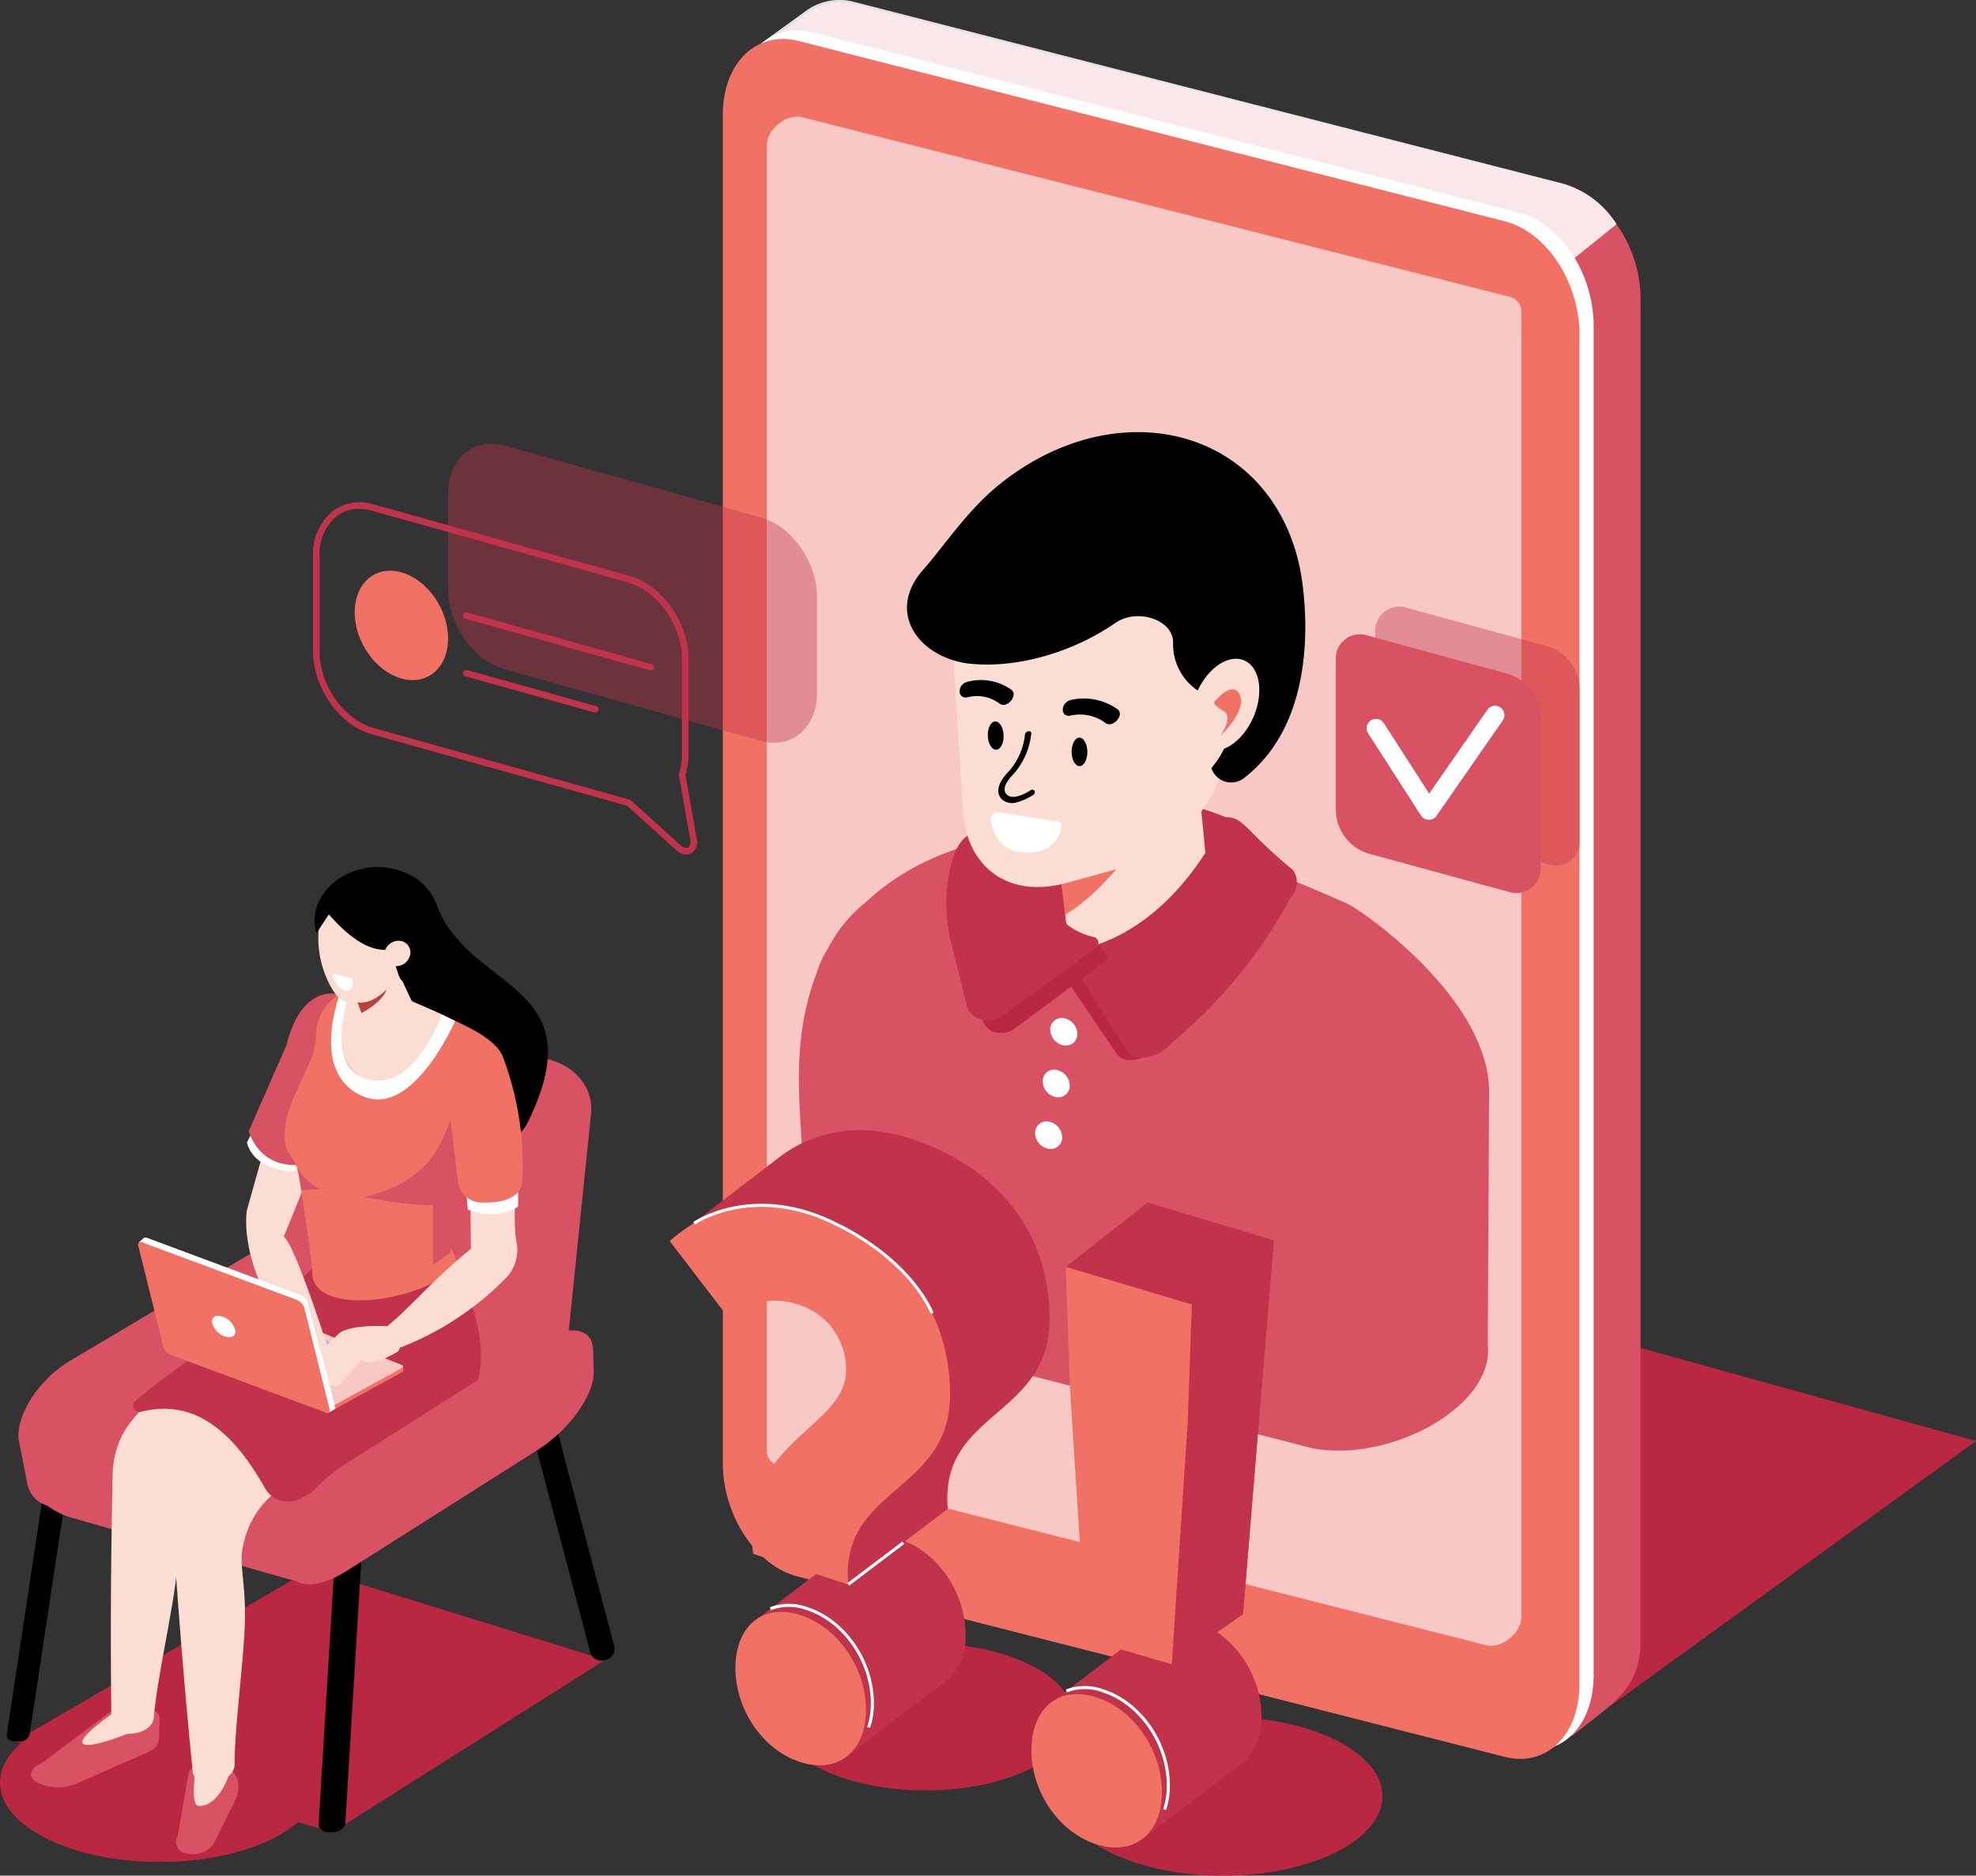 <svg id="Groupe_4657" data-name="Groupe 4657" xmlns="http://www.w3.org/2000/svg" width="274.582" height="260.693"><rect width="100%" height="100%" fill="#333333" stroke="none"/><defs><clipPath id="clip-path"><path id="Rectangle_389" data-name="Rectangle 389" fill="none" d="M0 0h274.582v260.693H0z"/></clipPath><clipPath id="clip-path-3"><path id="Rectangle_385" data-name="Rectangle 385" fill="none" d="M0 0h121.571v203.31H0z"/></clipPath><clipPath id="clip-path-4"><path id="Rectangle_386" data-name="Rectangle 386" fill="none" d="M0 0h51.271v41.578H0z"/></clipPath><clipPath id="clip-path-5"><path id="Rectangle_387" data-name="Rectangle 387" fill="none" d="M0 0h28.443v35.93H0z"/></clipPath></defs><g id="Groupe_4656" data-name="Groupe 4656" clip-path="url(#clip-path)"><g id="Groupe_4655" data-name="Groupe 4655"><g id="Groupe_4654" data-name="Groupe 4654" clip-path="url(#clip-path)"><path id="Tracé_17062" data-name="Tracé 17062" d="M458.568 680.057c0 6.1-9.932 11.038-22.185 11.038s-22.183-4.942-22.183-11.038 9.932-11.038 22.185-11.038 22.185 4.942 22.185 11.038" transform="translate(-266.467 -430.402)" fill="#ba2741"/><path id="Tracé_17063" data-name="Tracé 17063" d="M44.37 674.729c0 6.1-9.932 11.038-22.185 11.038S0 680.825 0 674.729s9.932-11.038 22.185-11.038 22.185 4.942 22.185 11.038" transform="translate(0 -426.974)" fill="#ba2741"/><path id="Tracé_17064" data-name="Tracé 17064" d="M344.025 650.572c0 5.649-9.2 10.228-20.558 10.228s-20.557-4.579-20.557-10.228 9.2-10.228 20.557-10.228 20.558 4.579 20.558 10.228" transform="translate(-194.872 -411.954)" fill="#ba2741"/><path id="Tracé_17065" data-name="Tracé 17065" d="M603.124 574.874l59.467-43.1-59.467-16.51z" transform="translate(-388.01 -331.487)" fill="#ba2741"/><path id="Tracé_17066" data-name="Tracé 17066" d="M419.683 42.08a17.993 17.993 0 0 0-3.359-10.293l.052-.041a13.43 13.43 0 0 0-7.411-5.516L310.55 1.249a7.845 7.845 0 0 0-6.593 1.1l-5.966 4.495 1.885 192.129a.506.506 0 0 0 .046.254c.036 7.134 4.8 14.106 10.672 15.6l99.62 27.038 4.28-3.4c3.254-2.6 5.189-5.089 5.189-9.8z" transform="translate(-191.707 -.622)" fill="#d85263"/><g id="Groupe_4647" data-name="Groupe 4647" transform="translate(103.049)" opacity=".86"><g id="Groupe_4646" data-name="Groupe 4646"><g id="Groupe_4645" data-name="Groupe 4645" clip-path="url(#clip-path-3)"><path id="Tracé_17067" data-name="Tracé 17067" d="M342.63 85.847S288.743 210.339 288.923 203L291.6 6.051l6.38-4.622a7.9 7.9 0 0 1 6.67-1.146l98.513 25.263a13.031 13.031 0 0 1 7.327 5.628z" transform="translate(-288.922)" fill="#fff"/></g></g></g><path id="Tracé_17068" data-name="Tracé 17068" d="M395.737 250.574l-98.173-25.046c-5.895-1.5-10.433-8.581-10.433-15.744V22.323c0-7.162 4.654-11.721 10.549-10.225L395.8 37.16c5.9 1.5 10.378 8.6 10.378 15.759v187.46c0 7.162-4.545 11.692-10.44 10.2" transform="translate(-184.721 -7.601)" fill="#fff"/><path id="Tracé_17069" data-name="Tracé 17069" d="M390.217 253.939l-98.173-25.046c-5.895-1.5-10.432-8.581-10.432-15.744V25.688c0-7.162 4.654-11.721 10.549-10.225l98.119 25.062c5.9 1.5 10.378 8.6 10.378 15.759v187.46c0 7.162-4.545 11.692-10.44 10.2" transform="translate(-181.17 -9.765)" fill="#f17164"/><path id="Tracé_17070" data-name="Tracé 17070" d="M403.607 72.648a2.127 2.127 0 0 0-1.651-2.157L303.7 45.551c-2.2-.559-4.954 1.638-4.954 3.955V230.8a2.126 2.126 0 0 0 1.651 2.156l98.254 24.94c2.2.559 4.954-1.639 4.954-3.955V91.437z" transform="translate(-192.194 -29.248)" fill="#f8c8c5"/><path id="Tracé_17071" data-name="Tracé 17071" d="M89.831 444.263L98.67 403.6c1.849-4.771 8.084-7.725 13.5-6.4l21.67 5.311c3.9.957 6.346 3.924 6.1 7.419l-4.219 41.113z" transform="translate(-57.791 -255.328)" fill="#d85263"/><path id="Tracé_17072" data-name="Tracé 17072" d="M145.576 354.407c4.811 11.359 21.739 10.385 12.5 29.408-4.075 8.388-17.388-1.432-17.388-1.432l-9.108-25.911z" transform="translate(-84.649 -228.002)"/><path id="Tracé_17073" data-name="Tracé 17073" d="M49.991 647.992L5.834 635.374l41.189-23.961 40.813 12.635z" transform="translate(-3.753 -393.342)" fill="#ba2741"/><path id="Tracé_17074" data-name="Tracé 17074" d="M4.361 605.335l-.6-.005c-.709-.006-1.22-.426-1.143-.937l5.859-38.767a1.362 1.362 0 0 1 1.423-.914l.6.005c.709.006 1.22.426 1.143.937L5.785 604.42a1.362 1.362 0 0 1-1.423.915" transform="translate(-1.677 -363.297)"/><path id="Tracé_17075" data-name="Tracé 17075" d="M42.493 499.406L16.541 518.24c-4.294 2.547-7.883.938-8.24-2.534l-1.113-5.59c-.357-3.472 2.864-8.4 7.158-10.943l26.508-15.726c4.294-2.547 8.1-1.79 8.454 1.681l.342 3.335c.357 3.472-2.864 8.4-7.158 10.943" transform="translate(-4.607 -310.047)" fill="#d85263"/><path id="Tracé_17076" data-name="Tracé 17076" d="M215.363 578.808a1.564 1.564 0 0 0 1.32-1.735l-9.259-35.05a1.772 1.772 0 0 0-3.325.875l9.259 35.05a1.568 1.568 0 0 0 2.005.86" transform="translate(-131.281 -348.102)"/><path id="Tracé_17077" data-name="Tracé 17077" d="M126.1 631.881l-.359.014c-.925.035-1.643-.474-1.6-1.138l2.621-43.1c.041-.664.824-1.23 1.749-1.265l.359-.014c.926-.035 1.643.474 1.6 1.138l-2.621 43.105c-.04.664-.824 1.23-1.749 1.265" transform="translate(-79.861 -377.232)"/><path id="Tracé_17078" data-name="Tracé 17078" d="M50.523 548.612l-29.933-7.974c-3.777-.937-5.572-.736-.19-4.186l21.018-13.592c5.382-3.449-1.892-6.788 1.885-5.851l40.758 10.109c3.777.937 2.464 4.525-2.918 7.975l-13.967 8.952c-5.382 3.45-12.876 5.505-16.653 4.569" transform="translate(-10.95 -332.506)" fill="#d85263"/><path id="Tracé_17079" data-name="Tracé 17079" d="M48 586.888l-30.673-8.68a10.318 10.318 0 0 1-5.181-3.67c-1.282-2.069 1.577-4.277 4.874-3.344l32.26 9.424c3.3.933 4.57 2.315 4.1 4.328 0 0-1.2 2.917-5.377 1.942" transform="translate(-7.612 -367.327)" fill="#d85263"/><path id="Tracé_17080" data-name="Tracé 17080" d="M13.577 673.314L23.1 666.2a12.514 12.514 0 0 1 5.6-.408 1.428 1.428 0 0 1 1.284 1.426l-.057 1.509c0 2.174-.256 2.479-1.876 3.188l-9.618 4.214a6.552 6.552 0 0 1-5.2-.016l-.351-.2c-1.239-.718-.928-1.886.692-2.6" transform="translate(-7.801 -428.239)" fill="#d85263"/><path id="Tracé_17081" data-name="Tracé 17081" d="M49.134 573.533c-.542 2.7-6.223 2.783-5.88.009-.161-13.2-.032-23.957.174-33.907.249-12.03 14.662-13.736 19.511-19.473l9.006 7.094c-6.869 7.332-16.181 6.432-19.043 16.023-.761 2.551-.071 4.649-.542 9.707-.493 5.3-2.851 15.368-3.226 20.547" transform="translate(-27.78 -334.637)" fill="#fbddd3"/><path id="Tracé_17082" data-name="Tracé 17082" d="M40.328 669.823s-6.871 3.04-8.154 2.246c-1.083-.67 3.963-4.183 3.963-4.183z" transform="translate(-20.6 -429.673)" fill="#fbddd3"/><path id="Tracé_17083" data-name="Tracé 17083" d="M68.8 695.543l1.562-8.971a5.918 5.918 0 0 1 3.417-2.043 1.905 1.905 0 0 1 1.791.833l.963 1.309c1.443 1.86.366 3.814-.231 4.911l-2.436 4.9a3.432 3.432 0 0 1-3.435 1.559l-.366-.068a1.6 1.6 0 0 1-1.265-2.431" transform="translate(-44.106 -440.363)" fill="#d85263"/><path id="Tracé_17084" data-name="Tracé 17084" d="M75.82 587.325c-.307 2.737-5.96 3.309-5.858.516-1.3-13.138-2.1-23.865-2.75-33.8-.789-12.007 10.95-16.426 15.286-22.559l12.057 7.768c-6.211 7.9-15.566 7.8-17.59 17.605-.539 2.607.33 4.638.3 9.717-.034 5.323-1.515 15.556-1.442 20.749" transform="translate(-43.216 -341.922)" fill="#fbddd3"/><path id="Tracé_17085" data-name="Tracé 17085" d="M80.307 690.776s-1.472 4.26-4.152 4.059c-1.148-.086-.422-4.936-.422-4.936z" transform="translate(-48.576 -443.835)" fill="#fbddd3"/><path id="Tracé_17086" data-name="Tracé 17086" d="M75.171 522.44l18.471-10.069a.875.875 0 0 1 .205-.08c1.2-.31 12.122-3.727 2.408-23.466a.884.884 0 0 0-.867-.488l-17.767 1.6a.874.874 0 0 0-.525.239l-7.461 7.137a.838.838 0 0 1-.206.145 86.77 86.77 0 0 0-17.17 11.408.872.872 0 0 0 .775 1.511c7.486-1.886 12.835 2.867 17.214 10.629a3.648 3.648 0 0 0 4.922 1.431" transform="translate(-33.419 -314.161)" fill="#c1334b"/><path id="Tracé_17087" data-name="Tracé 17087" d="M101.548 418.149l-5.353 19.061 5.128 3.678 8.507-20.99z" transform="translate(-61.885 -269.009)" fill="#fbddd3"/><path id="Tracé_17088" data-name="Tracé 17088" d="M102.82 443.095s-5.491.143-6.625-3.974l1.694-3.409 7.141 3.766z" transform="translate(-61.885 -280.308)" fill="#fff"/><path id="Tracé_17089" data-name="Tracé 17089" d="M109.715 387.279c-3.182-.72-6.162 1.3-7.566 7.081l-5.227 11.9s1.811 7.407 11.052 3.658c12.8-5.192 1.741-22.637 1.741-22.637" transform="translate(-62.353 -249.06)" fill="#d85263"/><path id="Tracé_17090" data-name="Tracé 17090" d="M114.7 423.593c-.034-2.115-1.212-9.026-1.724-13.035-.478-3.745-2.782-3.189-1.975-7.753.106-2.491 3.873-8.889 4.065-10.708.3-2.876-.2-5.924 5.852-8.755l2.659.576a17.51 17.51 0 0 1 3.649 1.22c12.331 5.711 15.019 5.99 14.16 13.212-.14 3.714-2.351.824-3.016 3.284-1.278 4.719-6.26 9.522-4.5 17.8.354 1.67 1.662 2.807.174 3.915-6.447 4.8-19.253 5.749-19.341.246" transform="translate(-71.304 -246.617)" fill="#f17164"/><path id="Tracé_17091" data-name="Tracé 17091" d="M171.891 426.691l2.581 8.961-3.385 12.974-2.4 1.686v-11.369c1.8-3.553 2.559-7.861 3.208-12.252" transform="translate(-108.519 -274.504)" fill="#d85263"/><path id="Tracé_17092" data-name="Tracé 17092" d="M71.061 503.77l2.458 1.4a3.012 3.012 0 0 0 3.433-.076l.482-.507c.688-.725.269-1.877-.933-2.561l-2.458-1.4a3.012 3.012 0 0 0-3.433.076l-.482.507c-.688.725-.269 1.878.933 2.561" transform="translate(-44.902 -321.753)" fill="#ed5353"/><path id="Tracé_17093" data-name="Tracé 17093" d="M96.774 517.4l-.038-.525-.807.309-.2-.324-21.239-8.61a1.3 1.3 0 0 0-.971.088l-8.608 4.715-.007-.117-1.607.635.036.559h.011a.29.29 0 0 0 .165.136l21.907 7.871c.256.1.889 1.153 1.167 1l9.97-5.461c.152-.083.225-.183.22-.274z" transform="translate(-40.721 -326.936)" fill="#f17164"/><path id="Tracé_17094" data-name="Tracé 17094" d="M85.537 521.668l-22.1-8.961c-.256-.1-.238-.313.04-.466l9.97-5.46a1.3 1.3 0 0 1 .971-.088l22.1 8.96c.256.1.238.313-.04.465l-9.97 5.461a1.3 1.3 0 0 1-.971.089" transform="translate(-40.693 -325.935)" fill="#f8c8c5"/><path id="Tracé_17095" data-name="Tracé 17095" d="M118.941 523.607l-5.349-2.168c-.062-.025-.057-.076.01-.113l2.413-1.326a.313.313 0 0 1 .235-.021l5.349 2.169c.062.025.057.076-.01.113l-2.413 1.322a.316.316 0 0 1-.235.021" transform="translate(-73.049 -334.513)" fill="#a8c4e5"/><path id="Tracé_17096" data-name="Tracé 17096" d="M146.195 473.505a41.5 41.5 0 0 0 18.115-10.918 5.648 5.648 0 0 0 1.293-5.13c-.7-4.425.854-13.374-.709-14.317l-5.675 4.458.092 11.065c-6.119 4.938-9.534 9.619-13.382 12.013z" transform="translate(-93.88 -285.087)" fill="#fbddd3"/><path id="Tracé_17097" data-name="Tracé 17097" d="M148.161 388.391s-4.772 11.434-11.7 8.456-1.909-13.322-1.909-13.322a58.6 58.6 0 0 1 13.613 4.867" transform="translate(-85.428 -246.734)" fill="#fbddd3"/><path id="Tracé_17098" data-name="Tracé 17098" d="M132.563 516.793s-5.758-.455-7.609.891a23.965 23.965 0 0 0-4.044 4.7.231.231 0 0 0 .286.349l2.118-1.048-1.408 2.125 1.469 1.018a1.494 1.494 0 0 0 1.994-.328l2.594-3.131s.9 1.394 5.008-1.062c.965-.577-.408-3.518-.408-3.518" transform="translate(-77.755 -332.422)" fill="#fbddd3"/><path id="Tracé_17099" data-name="Tracé 17099" d="M80.68 502.652a1.8 1.8 0 0 0-1.027-1.085l-21.4-7.969a.65.65 0 0 0-.467-.029.305.305 0 0 0-.105.072l-.667.612.629-.083 2.472 9.916a1.8 1.8 0 0 0 1.027 1.085l20.232 7.535.666.521.009.62c.4.043 1.239-.549 1.239-.549z" transform="translate(-36.679 -317.51)" fill="#fff"/><path id="Tracé_17100" data-name="Tracé 17100" d="M144.379 389.035s-4.2 11.791-11.124 8.66c-5.37-2.429-1.474-12.182-1.474-12.182l-1.448.279s-4.637 11.45 3.2 14.649c6.9 2.815 12.685-10.523 12.685-10.523z" transform="translate(-82.972 -248.013)" fill="#fff"/><path id="Tracé_17101" data-name="Tracé 17101" d="M154.29 433.994c-1.7 4.04-2.8 9.206-12.332 11.6 0 0 8.439 1.655 10.593.921s1.738-12.524 1.738-12.524" transform="translate(-91.326 -279.203)" fill="#d85263"/><path id="Tracé_17102" data-name="Tracé 17102" d="M115.852 455.231s.252.309.327.414a7.01 7.01 0 0 0 2.788 2.468l-2.562.169" transform="translate(-74.531 -292.865)" fill="#d85263"/><path id="Tracé_17103" data-name="Tracé 17103" d="M188.8 464.49s-2.76 2.14-7 .4l-.243-3.051 7.24-.513z" transform="translate(-116.801 -296.784)" fill="#fff"/><path id="Tracé_17104" data-name="Tracé 17104" d="M174.166 410.2l1.458 12.147a3.346 3.346 0 0 0 3.186 3.063c2.478.1 5.688-.332 5.807-3.179a42.742 42.742 0 0 0-2.687-16.976c-.556-1.565-2.139-2.563-4.072-3.782-.313-.2-.156 1.541-.522 1.8a7.507 7.507 0 0 0-3.17 6.93" transform="translate(-112.015 -258.273)" fill="#f17164"/><path id="Tracé_17105" data-name="Tracé 17105" d="M146.957 534.995l-26.693 16.917c-4.324 2.74-7.928 2.36-8.01-.844l-.079-3.078c-.082-3.2 3.388-8.067 7.711-10.807l26.693-16.917c4.323-2.74 7.928-2.36 8.01.844l.079 3.078c.082 3.2-3.388 8.067-7.711 10.807" transform="translate(-72.165 -333.526)" fill="#d85263"/><path id="Tracé_17106" data-name="Tracé 17106" d="M96.007 471.59s-1.181 6.356 4.418 14.9l5.6 8.54 1.674-2.938s-4.909-15.633-6.562-16.819c0 0-4.062-3.755-5.128-3.678" transform="translate(-61.698 -303.389)" fill="#fbddd3"/><path id="Tracé_17107" data-name="Tracé 17107" d="M77.537 491.682a1.412 1.412 0 0 0-.9-1.387l-21.4-7.969a.651.651 0 0 0-.466-.029.309.309 0 0 0-.105.072l-.667.612.629-.083 2.472 9.917a1.8 1.8 0 0 0 1.027 1.085l20.232 7.535.666.521.086.133c.4.042.812-1.7.812-1.7z" transform="translate(-34.739 -310.258)" fill="#fff"/><path id="Tracé_17108" data-name="Tracé 17108" d="M54.485 484.118l21.4 7.969a1.8 1.8 0 0 1 1.026 1.085l2.5 10.026v.02l1 4.013c.107.428-.18.636-.641.464l-21.4-7.969a1.8 1.8 0 0 1-1.027-1.085l-2.5-10.026v-.021l-1-4.013c-.107-.428.18-.636.641-.464" transform="translate(-34.625 -311.411)" fill="#f17164"/><path id="Tracé_17109" data-name="Tracé 17109" d="M85.848 514.863c.056.746-.626 1.077-1.525.74a2.683 2.683 0 0 1-1.729-1.961c-.057-.746.626-1.077 1.525-.74a2.684 2.684 0 0 1 1.729 1.961" transform="translate(-53.133 -329.882)" fill="#fff"/><path id="Tracé_17110" data-name="Tracé 17110" d="M143.214 381.7l-.409.147a2.4 2.4 0 0 1-3.2-1.493l-2.148-7.429a2.8 2.8 0 0 1 1.82-3.3l.409-.147a2.4 2.4 0 0 1 3.2 1.493l3.164 6.743c.381 1.318-1.454 3.487-2.836 3.984" transform="translate(-88.368 -237.59)" fill="#fbddd3"/><path id="Tracé_17111" data-name="Tracé 17111" d="M134.457 341.278a3.206 3.206 0 0 0-4.937-.462c-1.778-.434-3.657.867-4.776 3.628a14.017 14.017 0 0 0 1.127 11.619c.95 1.567 1.948 2.609 5.844 1.322 2.633-.92 4.041-1.939 5.19-4.773 1.559-3.844-.266-8.761-2.447-11.333" transform="translate(-79.742 -218.645)" fill="#fbddd3"/><path id="Tracé_17112" data-name="Tracé 17112" d="M124.542 344.477c5.905 6.728 8.39 4.18 8.677 5.324l1.03 3.135c.828 2.236 3.271.79 5.632 1.2h.007s2.924-11.646-4.069-15.152c-7.011-3.515-14.82 2.113-12.987 8.091z" transform="translate(-78.848 -217.385)"/><path id="Tracé_17113" data-name="Tracé 17113" d="M153.23 368.879a1.974 1.974 0 0 1-2.354 1.171 1.62 1.62 0 0 1-.981-2.215 1.974 1.974 0 0 1 2.354-1.171 1.62 1.62 0 0 1 .981 2.214" transform="translate(-96.345 -235.836)" fill="#fbddd3"/><path id="Tracé_17114" data-name="Tracé 17114" d="M131.355 381.831a2.847 2.847 0 0 1-1.657-2.348l2.714.625c.166 1.124-.307 1.9-1.057 1.723" transform="translate(-83.439 -244.134)" fill="#fff"/><path id="Tracé_17115" data-name="Tracé 17115" d="M139.284 387.331l.551 1.494s2.913-1.468 3.5-3.312c0 0-1.942 2.159-4.055 1.818" transform="translate(-89.606 -248.013)" fill="#ba4141"/><path id="Tracé_17116" data-name="Tracé 17116" d="M406.972 395.308l.194-35.37c-.274-13.066-17.933-25.142-19.743-25.937-7.578-3.328-14.745-6.357-25.088-8.587-14.161-3.054-30.985-1.693-41.766 8.38a19.847 19.847 0 0 0-5.309 6.513l-.011.017a13.306 13.306 0 0 0-1.52 3.286c-4.689 12.5-1.23 22.37-1.539 38.447a12.292 12.292 0 0 0 8.925 11.771s61.519 15.918 61.561 15.9c10.8 2.005 25.277-5.879 24.3-14.416" transform="translate(-200.237 -208.422)" fill="#d85263"/><path id="Tracé_17117" data-name="Tracé 17117" d="M411.736 323.076l-37.87 7.739 6.66-19.758c12.566-3.1 19.963-2.7 30.324 1.31z" transform="translate(-240.52 -198.797)" fill="#c1334b"/><path id="Tracé_17118" data-name="Tracé 17118" d="M410.242 372.508a13.575 13.575 0 0 0 5.658-.891l9.163 12.445-.515.6c-1.6 1.851-4.438 2.343-5.411.939z" transform="translate(-263.922 -239.073)" fill="#ba2741"/><path id="Tracé_17119" data-name="Tracé 17119" d="M412.912 399.189a1.6 1.6 0 0 1-2.138 1.27 2.254 2.254 0 0 1-1.6-2.376 1.6 1.6 0 0 1 2.138-1.27 2.254 2.254 0 0 1 1.6 2.376" transform="translate(-263.22 -255.23)" fill="#fff"/><path id="Tracé_17120" data-name="Tracé 17120" d="M409.962 419.336a1.6 1.6 0 0 1-2.138 1.271 2.254 2.254 0 0 1-1.6-2.376 1.6 1.6 0 0 1 2.138-1.27 2.254 2.254 0 0 1 1.6 2.376" transform="translate(-261.323 -268.191)" fill="#fff"/><path id="Tracé_17121" data-name="Tracé 17121" d="M407.012 439.483a1.6 1.6 0 0 1-2.138 1.27 2.254 2.254 0 0 1-1.6-2.376 1.6 1.6 0 0 1 2.138-1.271 2.254 2.254 0 0 1 1.6 2.376" transform="translate(-259.425 -281.152)" fill="#fff"/><path id="Tracé_17122" data-name="Tracé 17122" d="M409.641 301.6l-3.115-31.667 20.747 4.169 2.516 25.861c.78 4.177-16.627 17.607-20.148 1.637" transform="translate(-261.532 -173.654)" fill="#fbddd3"/><path id="Tracé_17123" data-name="Tracé 17123" d="M413.408 333.437c.295.749 11.036-4.862 10.75-5.822 0 0-4.809 7.145-10.171 10.263z" transform="translate(-265.959 -210.766)" fill="#f17164"/><path id="Tracé_17124" data-name="Tracé 17124" d="M414.479 337.05s13.026.341 22.495-18.6c2.532-.035 2.6 1.786 9.372 7.377a3.047 3.047 0 0 1-.377 3.836 67.789 67.789 0 0 1-16.387 20.043c-1.9 2.276-5.248 2.909-6.331 1.2z" transform="translate(-266.648 -204.868)" fill="#c1334b"/><path id="Tracé_17125" data-name="Tracé 17125" d="M400.126 369.225a4.845 4.845 0 0 0-2.2-2.511L382.57 377.22l.14.55c.433 1.709 2.763 2.283 4.44 1.094z" transform="translate(-246.12 -235.919)" fill="#ba2741"/><path id="Tracé_17126" data-name="Tracé 17126" d="M389.139 338.25c-3.06-.689-8.389-3.509-9.349-14.719l-6.731-.185c-.956.768-2.893.507-3.982 5.978a21.928 21.928 0 0 0 .24 9.56l2.2 8.92c.494 2 3.23 2.662 5.17 1.25l12.768-9.263a.864.864 0 0 0-.317-1.542" transform="translate(-237.173 -208.019)" fill="#c1334b"/><path id="Tracé_17128" data-name="Tracé 17128" d="M394.233 239.72l-7.257 2c-8.566 2.468-14.267-2.272-14.741-10.044l-1.564-25.661c-.474-7.772 6.147-16.15 14.713-18.617l5.562-1.6c8.566-2.467 15.962 1.872 16.436 9.644l1.564 25.661c.474 7.772-6.147 16.149-14.713 18.617" transform="translate(-238.449 -119.085)" fill="#fbddd3"/><path id="Tracé_17129" data-name="Tracé 17129" d="M382.3 194.917c-5.765 4.009-13.491 6.3-20 5.683-7.065-.671-12.066-7.007-6.68-13.1 2.911-3.3 6.048-8.143 10.425-11.709 16.341-13.315 37.7-8.139 41.886 11.394 0 0 4.378 19.932-7.744 29.292a2.906 2.906 0 0 1-4.539-1.384s6.456-7.279-.98-10.257a7.747 7.747 0 0 1-4.34-7.1c.141-3.212-4.932-4.965-8.026-2.813" transform="translate(-227.319 -108.332)"/><path id="Tracé_17130" data-name="Tracé 17130" d="M471.229 267.208c-2.24 2.7-5.162 3.039-6.526.766s-.654-6.3 1.585-9 5.162-3.039 6.526-.765.654 6.3-1.585 9" transform="translate(-298.512 -165.146)" fill="#fbddd3"/><path id="Tracé_17131" data-name="Tracé 17131" d="M419.672 289.069c.112 1.076-.278 2.1-.871 2.3s-1.166-.524-1.279-1.6.278-2.1.871-2.3 1.166.524 1.279 1.6" transform="translate(-268.593 -184.918)"/><path id="Tracé_17132" data-name="Tracé 17132" d="M387.013 282.731c.139 1.067-.228 2.1-.82 2.3s-1.186-.5-1.325-1.562.227-2.1.82-2.3 1.186.5 1.325 1.562" transform="translate(-247.579 -180.862)"/><path id="Tracé_17133" data-name="Tracé 17133" d="M415.194 274.548a5.944 5.944 0 0 1 4.806 1.046c1.049.752 2.707-1.165 1.659-1.916a8 8 0 0 0-6.461-1.287c-1.508.359-1.514 2.517 0 2.157" transform="translate(-266.381 -175.102)"/><path id="Tracé_17134" data-name="Tracé 17134" d="M374.995 267.439a5.238 5.238 0 0 1 4.409.877c1.013.792 2.668-1.127 1.659-1.916a7.317 7.317 0 0 0-6.063-1.118c-1.508.322-1.511 2.479 0 2.157" transform="translate(-240.52 -170.532)"/><path id="Tracé_17135" data-name="Tracé 17135" d="M391.556 294.8a2.17 2.17 0 0 1-2.137-.409c-.528-.542-1.092-1.779 1.061-3.975a9.2 9.2 0 0 0 2.163-5 .579.579 0 0 1 .474-.484.319.319 0 0 1 .4.341 10.1 10.1 0 0 1-2.471 5.622c-1.229 1.253-1.539 2.211-.919 2.847.936.961 3.239-.565 3.262-.58a.4.4 0 0 1 .586.055.47.47 0 0 1-.211.589 7.707 7.707 0 0 1-2.211.99" transform="translate(-250.215 -183.301)"/><path id="Tracé_17136" data-name="Tracé 17136" d="M472.886 270.45s2.609-3.275 3.623-1.057-2.677 5.671-2.677 5.671 1.819-2.582.473-3.378-1.419-1.235-1.419-1.235" transform="translate(-304.223 -172.814)" fill="#f17164"/><path id="Tracé_17137" data-name="Tracé 17137" d="M387.095 316.493l8.206 1.3a.57.57 0 0 1 .5.675c-.191 1.247-1.12 4-5.6 3.589-3.139-.292-4.016-2.892-4.256-4.5a1.05 1.05 0 0 1 1.154-1.066" transform="translate(-248.284 -203.604)" fill="#fff"/><g id="Groupe_4650" data-name="Groupe 4650" transform="translate(62.267 61.665)" opacity=".4"><g id="Groupe_4649" data-name="Groupe 4649"><g id="Groupe_4648" data-name="Groupe 4648" clip-path="url(#clip-path-4)"><path id="Tracé_17139" data-name="Tracé 17139" d="M217.995 214.2l-35.559-9.959c-4.339-1.215-7.856-6.2-7.856-11.129V179.89c0-4.931 3.517-7.944 7.856-6.729l35.559 9.96c4.339 1.215 7.856 6.2 7.856 11.129v13.222c0 4.931-3.517 7.944-7.856 6.729" transform="translate(-174.58 -172.892)" fill="#c1334b" fill-rule="evenodd"/></g></g></g><path id="Tracé_17140" data-name="Tracé 17140" d="M173.8 244.7a1.976 1.976 0 0 1-1.307-.552l-6.89-6.218-35.457-9.93c-4.515-1.264-8.188-6.453-8.188-11.566v-13.226a7.655 7.655 0 0 1 2.738-6.238 6.369 6.369 0 0 1 5.695-.927L165.949 206c4.515 1.265 8.188 6.454 8.188 11.567v13.223a9.341 9.341 0 0 1-.425 2.85l1.574 8.937a1.762 1.762 0 0 1-.77 1.936 1.47 1.47 0 0 1-.718.184m-45.413-48.031a5.129 5.129 0 0 0-3.142 1.027 6.764 6.764 0 0 0-2.379 5.515v13.222c0 4.733 3.376 9.53 7.525 10.692l35.661 9.988 7.048 6.36a.873.873 0 0 0 .977.247.9.9 0 0 0 .315-.984l-1.614-9.163.037-.11a8.384 8.384 0 0 0 .414-2.672v-13.22c0-4.734-3.376-9.53-7.525-10.692l-35.559-9.959a6.523 6.523 0 0 0-1.76-.251" transform="translate(-78.46 -125.936)" fill="#c1334b"/><path id="Tracé_17141" data-name="Tracé 17141" d="M151.163 231.837c0 4.075-2.906 6.563-6.491 5.559s-6.491-5.121-6.491-9.2 2.906-6.563 6.491-5.559 6.491 5.121 6.491 9.2" transform="translate(-88.896 -143.09)" fill="#f17164" fill-rule="evenodd"/><path id="Tracé_17142" data-name="Tracé 17142" d="M206.478 246.687a.471.471 0 0 1-.123-.017l-25.624-7.177a.454.454 0 0 1 .245-.875L206.6 245.8a.454.454 0 0 1-.122.892" transform="translate(-116.057 -153.5)" fill="#c1334b"/><path id="Tracé_17143" data-name="Tracé 17143" d="M198.789 267a.469.469 0 0 1-.123-.017l-17.935-5.024a.454.454 0 0 1 .245-.875l17.935 5.023a.454.454 0 0 1-.122.892" transform="translate(-116.057 -167.955)" fill="#c1334b"/><g id="Groupe_4653" data-name="Groupe 4653" transform="translate(191.094 84.34)" opacity=".4"><g id="Groupe_4652" data-name="Groupe 4652"><g id="Groupe_4651" data-name="Groupe 4651" clip-path="url(#clip-path-5)"><path id="Tracé_17144" data-name="Tracé 17144" d="M559.8 272.245l-19.6-5.353a6.443 6.443 0 0 1-4.421-5.913v-20.861a3.371 3.371 0 0 1 4.421-3.5l19.6 5.353a6.442 6.442 0 0 1 4.421 5.913v20.861a3.371 3.371 0 0 1-4.421 3.5" transform="translate(-535.778 -236.468)" fill="#c1334b"/></g></g></g><path id="Tracé_17145" data-name="Tracé 17145" d="M544.462 283.016l-19.6-5.353a6.442 6.442 0 0 1-4.421-5.913v-20.861a3.371 3.371 0 0 1 4.421-3.5l19.6 5.353a6.442 6.442 0 0 1 4.421 5.913v20.861a3.371 3.371 0 0 1-4.421 3.5" transform="translate(-334.816 -159.057)" fill="#d85263"/><path id="Tracé_17146" data-name="Tracé 17146" d="M191.203 101.22l7.35 11.423 9.2-13.252" fill="none" stroke="#fff" stroke-linecap="round" stroke-linejoin="round" stroke-width="2.6"/><path id="Tracé_17147" data-name="Tracé 17147" d="M294.352 441.574c-7.4-2.377-13.753-.909-18.477 2.83l-14.926 11.442 26.259 4.472 6.67 11.19c-3.7 3.359-7.909 7.269-7.7 14.975l-7.038 11.291 3.649 3.187-10.43 7.939s4.875 7.467 5.327 7.509 7.915 11 7.915 11l13.511-10.272c.137-.095.27-.2.4-.3l.032-.025a7.969 7.969 0 0 0 2.5-6.308c0-5.583-3.547-10.995-8.412-12.937l5.952-4.523c-1.23-13.532 14.142-12.681 14.142-26.37 0-13.027-8.4-21.576-19.37-25.1" transform="translate(-167.876 -283.337)" fill="#c1334b"/><path id="Tracé_17148" data-name="Tracé 17148" d="M285.44 492.709a9.367 9.367 0 0 0-6.867-9.16c-3.792-1.217-6.559-.008-9.326 2.084l-8.3-10.834c4.817-4.415 11.58-6.328 19.574-3.762 10.966 3.521 19.369 12.07 19.37 25.1 0 13.689-15.372 12.838-14.142 26.37l-13.22-4.244c-2.05-15.783 12.912-17.271 12.912-25.551m-15.371 41.43c0-5.851 3.792-9.05 9.018-7.372s9.121 7.344 9.121 13.2c0 5.741-3.894 8.906-9.121 7.228s-9.019-7.311-9.019-13.051" transform="translate(-167.875 -302.291)" fill="#f17164"/><path id="Tracé_17149" data-name="Tracé 17149" d="M107.053 223.597a7.243 7.243 0 0 1 5.07-.022c5.216 1.675 9.1 7.33 9.1 13.168a10.182 10.182 0 0 1-.522 3.34" fill="none" stroke="#fff" stroke-miterlimit="10" stroke-width=".424"/><path id="Tracé_17150" data-name="Tracé 17150" d="M96.449 170.022s7.907-5.494 19.133-.185 13.943 12.687 13.943 12.687" fill="none" stroke="#fff" stroke-miterlimit="10" stroke-width=".424"/><path id="Ligne_94" data-name="Ligne 94" fill="none" stroke="#fff" stroke-miterlimit="10" stroke-width=".424" d="M117.873 220.212l7.649-5.785"/><path id="Tracé_17151" data-name="Tracé 17151" d="M418.681 635.43l-10.429 7.942s4.875 7.468 5.328 7.509 7.915 11 7.915 11l13.511-10.272c.138-.095.27-.2.4-.3l.032-.025a7.97 7.97 0 0 0 2.5-6.308c0-5.583-3.547-10.995-8.412-12.937-4.5-1.106-7.936.472-10.841 3.4" transform="translate(-262.642 -406.379)" fill="#c1334b"/><path id="Tracé_17152" data-name="Tracé 17152" d="M401.834 667.979c0-5.851 3.792-9.05 9.018-7.372s9.121 7.344 9.121 13.2c0 5.741-3.894 8.906-9.121 7.228s-9.019-7.311-9.019-13.052" transform="translate(-258.513 -424.704)" fill="#f17164"/><path id="Tracé_17153" data-name="Tracé 17153" d="M148.18 235.021a7.238 7.238 0 0 1 5.07-.022c5.216 1.675 9.1 7.329 9.1 13.168a10.183 10.183 0 0 1-.522 3.34" fill="none" stroke="#fff" stroke-miterlimit="10" stroke-width=".424"/><path id="Tracé_17154" data-name="Tracé 17154" d="M429.949 532.788l9.9-6.979 4.278-51.949-17.527-5.237-11.383 8.934z" transform="translate(-267.123 -301.48)" fill="#c1334b"/><path id="Tracé_17155" data-name="Tracé 17155" d="M456.52 542.235l9.9-6.979 4.278-51.949-11.382 8.934z" transform="translate(-293.694 -310.927)" fill="#c1334b"/><path id="Tracé_17156" data-name="Tracé 17156" d="M415.81 510.57l-.592-16.9 17.528 5.237-.592 16.544-2.2 33.45-11.927-3.466z" transform="translate(-267.123 -317.595)" fill="#f17164"/></g></g></g></svg>